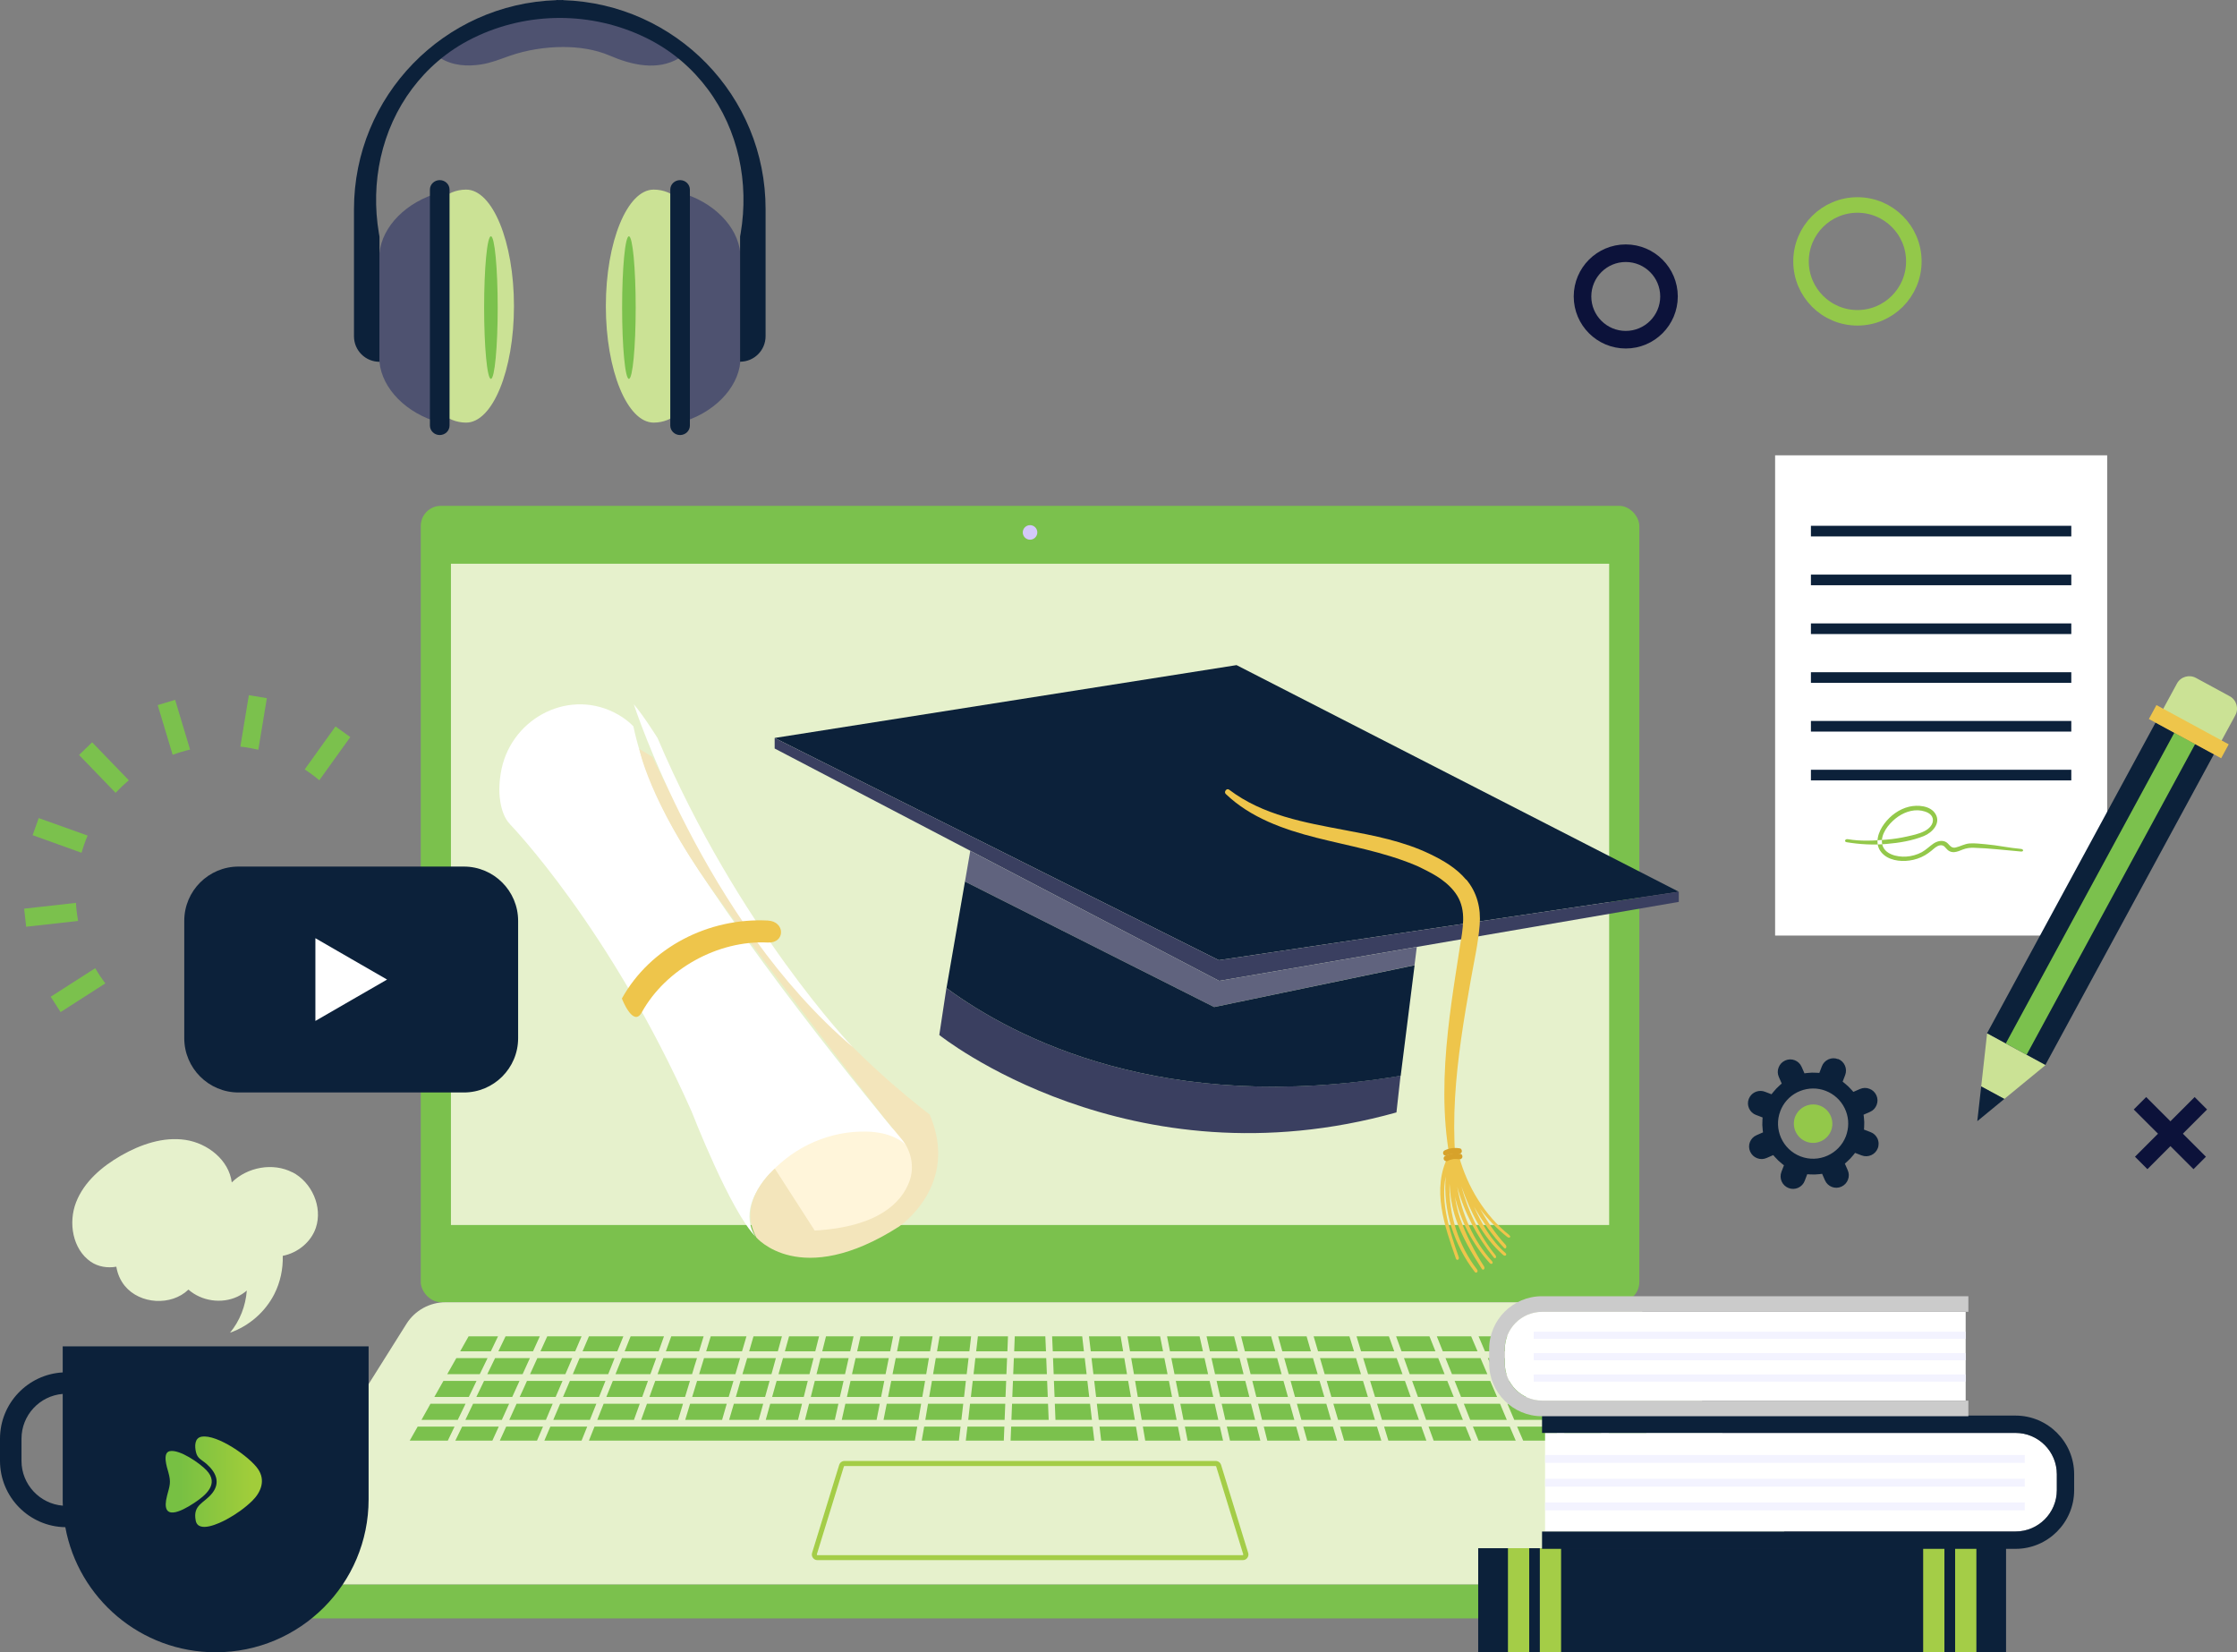 <?xml version="1.0" encoding="UTF-8"?>
<svg id="Layer_2" data-name="Layer 2" xmlns="http://www.w3.org/2000/svg" xmlns:xlink="http://www.w3.org/1999/xlink" viewBox="0 0 273.64 202.09">
  <rect x="0" y="0" width="273.64" height="202.09" fill="#808080" stroke="none"/>
  <defs>
    <style>
      .cls-1 {
        fill: #93c84a;
      }

      .cls-1, .cls-2, .cls-3, .cls-4, .cls-5, .cls-6, .cls-7, .cls-8, .cls-9, .cls-10, .cls-11, .cls-12, .cls-13, .cls-14, .cls-15, .cls-16, .cls-17, .cls-18, .cls-19 {
        fill-rule: evenodd;
      }

      .cls-20, .cls-15 {
        fill: #7bc14d;
      }

      .cls-2 {
        stroke: #93c84a;
        stroke-width: 1.9px;
      }

      .cls-2, .cls-21, .cls-18 {
        fill: none;
        stroke-miterlimit: 10;
      }

      .cls-22, .cls-4 {
        fill: #fff;
      }

      .cls-23, .cls-8 {
        fill: #eec54b;
      }

      .cls-3, .cls-24 {
        fill: #e6f1cc;
      }

      .cls-5 {
        fill: #cbe295;
      }

      .cls-6 {
        fill: #4e5270;
      }

      .cls-7 {
        fill: #d7a22a;
      }

      .cls-9 {
        fill: #3a3f60;
      }

      .cls-10 {
        fill: #d3c9fa;
      }

      .cls-11, .cls-25 {
        fill: #0c213a;
      }

      .cls-12, .cls-26 {
        fill: #a4cd47;
      }

      .cls-13 {
        fill: #cbcbcb;
      }

      .cls-27 {
        fill: #f3f3ff;
      }

      .cls-14 {
        fill: #fff5da;
      }

      .cls-21, .cls-18 {
        stroke: #0c123a;
        stroke-width: 2.15px;
      }

      .cls-16 {
        fill: url(#GradientFill_2);
      }

      .cls-17 {
        fill: #f3e5bb;
      }

      .cls-19 {
        fill: #60637e;
      }
    </style>
    <linearGradient id="GradientFill_2" data-name="GradientFill 2" x1="21.92" y1="181.23" x2="30.81" y2="181.23" gradientUnits="userSpaceOnUse">
      <stop offset="0" stop-color="#77c043"/>
      <stop offset="1" stop-color="#a1cd3a"/>
    </linearGradient>
  </defs>
  <g id="Layer_1-2" data-name="Layer 1">
    <g>
      <rect class="cls-20" x="51.47" y="61.87" width="149.06" height="97.4" rx="2.46" ry="2.46"/>
      <rect class="cls-24" x="55.16" y="68.95" width="141.68" height="80.88"/>
      <path class="cls-10" d="M126.89,65.12c0,.49-.4.89-.89.89s-.89-.4-.89-.89.4-.89.89-.89.89.4.89.89Z"/>
      <path class="cls-3" d="M220.59,191.06l-18.31-29.14c-1.03-1.64-2.84-2.64-4.78-2.64H54.5c-1.94,0-3.75,1-4.78,2.64l-18.31,29.14c-.52.82-.7,1.81-.54,2.75h190.26c.16-.95-.02-1.93-.54-2.75Z"/>
      <path class="cls-15" d="M30.87,193.81c.03.2.08.39.14.58l.29.87c.53,1.6,2.04,2.69,3.73,2.69h181.95c1.69,0,3.19-1.08,3.73-2.69l.29-.87c.06-.19.11-.39.14-.58H30.87Z"/>
      <g>
        <polygon class="cls-15" points="61.39 173.66 62.28 171.69 57.87 171.69 56.93 173.66 61.39 173.66"/>
        <polygon class="cls-15" points="69.16 168.07 69.6 167.05 70 166.11 65.73 166.11 64.84 168.07 69.16 168.07"/>
        <polygon class="cls-15" points="63.19 171.69 62.3 173.66 66.78 173.66 67.61 171.69 63.19 171.69"/>
        <polygon class="cls-15" points="62.66 170.86 63.55 168.9 59.21 168.9 58.27 170.86 62.66 170.86"/>
        <polygon class="cls-15" points="152.49 166.11 152.98 168.07 156.77 168.07 156.23 166.11 152.49 166.11"/>
        <polygon class="cls-15" points="84.42 171.69 83.82 173.66 88.33 173.66 88.9 171.69 84.42 171.69"/>
        <polygon class="cls-15" points="79.14 171.69 78.43 173.66 82.95 173.66 83.55 171.69 79.14 171.69"/>
        <polygon class="cls-15" points="73.84 171.69 73.06 173.66 77.55 173.66 78.26 171.69 73.84 171.69"/>
        <polygon class="cls-15" points="68.52 171.69 67.68 173.66 72.16 173.66 72.95 171.69 68.52 171.69"/>
        <polygon class="cls-15" points="157.09 166.11 157.64 168.07 161.18 168.07 160.61 166.11 157.09 166.11"/>
        <polygon class="cls-15" points="99.67 168.9 99.18 170.86 102.74 170.86 103.19 168.9 99.67 168.9"/>
        <polygon class="cls-15" points="138.37 166.11 138.71 168.07 142.82 168.07 142.43 166.11 138.37 166.11"/>
        <polygon class="cls-15" points="99.02 168.07 99.52 166.11 95.78 166.11 95.23 168.07 99.02 168.07"/>
        <polygon class="cls-15" points="94.37 168.07 94.91 166.11 91.4 166.11 90.82 168.07 94.37 168.07"/>
        <polygon class="cls-15" points="103.37 168.07 103.81 166.11 100.37 166.11 99.88 168.07 103.37 168.07"/>
        <polygon class="cls-15" points="161.47 166.11 162.04 168.07 166.48 168.07 165.88 166.11 161.47 166.11"/>
        <polygon class="cls-15" points="81.15 166.11 80.44 168.07 84.66 168.07 84.96 167.06 85.26 166.11 81.15 166.11"/>
        <polygon class="cls-15" points="79.56 168.07 80.27 166.11 76.08 166.11 75.29 168.07 79.56 168.07"/>
        <polygon class="cls-15" points="70.9 166.11 70.07 168.07 74.4 168.07 74.81 167.05 75.18 166.11 70.9 166.11"/>
        <polygon class="cls-15" points="148.19 166.11 148.63 168.07 152.12 168.07 151.63 166.11 148.19 166.11"/>
        <polygon class="cls-15" points="143.28 166.11 143.67 168.07 147.78 168.07 147.34 166.11 143.28 166.11"/>
        <polygon class="cls-15" points="89.96 168.07 90.53 166.11 86.12 166.11 85.52 168.07 89.96 168.07"/>
        <polygon class="cls-15" points="95.15 165.28 95.65 163.45 92.17 163.45 91.64 165.28 95.15 165.28"/>
        <polygon class="cls-15" points="90.77 165.28 91.31 163.45 86.94 163.45 86.38 165.28 90.77 165.28"/>
        <polygon class="cls-15" points="133.52 166.11 133.75 168.07 137.86 168.07 137.53 166.11 133.52 166.11"/>
        <polygon class="cls-15" points="108.89 165.28 109.25 163.45 105.26 163.45 104.85 165.28 108.89 165.28"/>
        <polygon class="cls-15" points="104 165.28 104.41 163.45 101.04 163.45 100.58 165.28 104 165.28"/>
        <polygon class="cls-15" points="99.73 165.28 100.19 163.45 96.52 163.45 96.01 165.28 99.73 165.28"/>
        <polygon class="cls-15" points="182 166.11 182.84 168.07 187.16 168.07 186.27 166.11 182 166.11"/>
        <polygon class="cls-15" points="70.36 165.28 71.14 163.45 66.94 163.45 66.11 165.28 70.36 165.28"/>
        <polygon class="cls-15" points="75.51 165.28 76.25 163.45 72.04 163.45 71.26 165.28 75.51 165.28"/>
        <polygon class="cls-15" points="85.51 165.28 86.07 163.45 82.11 163.45 81.45 165.28 85.51 165.28"/>
        <polygon class="cls-15" points="187.18 166.11 188.08 168.07 192.39 168.07 191.44 166.11 187.18 166.11"/>
        <polygon class="cls-15" points="80.57 165.28 81.22 163.45 77.14 163.45 76.41 165.28 80.57 165.28"/>
        <polygon class="cls-15" points="166.75 166.11 167.35 168.07 171.56 168.07 170.85 166.11 166.75 166.11"/>
        <polygon class="cls-15" points="108.47 171.69 108.08 173.66 112.35 173.66 112.68 171.69 108.47 171.69"/>
        <polygon class="cls-15" points="89.77 171.69 89.19 173.66 92.81 173.66 93.36 171.69 89.77 171.69"/>
        <polygon class="cls-15" points="103.41 171.69 102.97 173.66 107.23 173.66 107.62 171.69 103.41 171.69"/>
        <polygon class="cls-15" points="94.22 171.69 93.67 173.66 97.62 173.66 98.11 171.69 94.22 171.69"/>
        <polygon class="cls-15" points="98.97 171.69 98.47 173.66 102.12 173.66 102.56 171.69 98.97 171.69"/>
        <polygon class="cls-15" points="114.47 166.11 114.14 168.07 118.25 168.07 118.48 166.11 114.47 166.11"/>
        <polygon class="cls-15" points="113.77 165.28 114.08 163.45 110.09 163.45 109.73 165.28 113.77 165.28"/>
        <polygon class="cls-15" points="109.02 168.9 108.63 170.86 112.82 170.86 113.16 168.9 109.02 168.9"/>
        <polygon class="cls-15" points="176.82 166.11 177.61 168.07 181.94 168.07 181.1 166.11 176.82 166.11"/>
        <polygon class="cls-15" points="117.93 170.86 118.15 168.9 114 168.9 113.66 170.86 117.93 170.86"/>
        <polygon class="cls-15" points="171.74 166.11 172.44 168.07 176.71 168.07 175.93 166.11 171.74 166.11"/>
        <polygon class="cls-15" points="63.93 168.07 64.82 166.11 60.56 166.11 59.61 168.07 63.93 168.07"/>
        <polygon class="cls-15" points="158.33 173.66 157.78 171.69 153.89 171.69 154.38 173.66 158.33 173.66"/>
        <polygon class="cls-15" points="95 168.9 94.45 170.86 98.32 170.86 98.81 168.9 95 168.9"/>
        <polygon class="cls-15" points="165.63 165.28 165.07 163.45 160.69 163.45 161.23 165.28 165.63 165.28"/>
        <polygon class="cls-15" points="175.59 165.28 174.86 163.45 170.78 163.45 171.44 165.28 175.59 165.28"/>
        <polygon class="cls-15" points="170.55 165.28 169.9 163.45 165.94 163.45 166.49 165.28 170.55 165.28"/>
        <polygon class="cls-15" points="147.15 165.28 146.74 163.45 142.76 163.45 143.12 165.28 147.15 165.28"/>
        <polygon class="cls-15" points="142.27 165.28 141.91 163.45 137.92 163.45 138.23 165.28 142.27 165.28"/>
        <polygon class="cls-15" points="180.74 165.28 179.96 163.45 175.76 163.45 176.49 165.28 180.74 165.28"/>
        <polygon class="cls-15" points="156 165.28 155.49 163.45 151.82 163.45 152.28 165.28 156 165.28"/>
        <polygon class="cls-15" points="151.42 165.28 150.96 163.45 147.59 163.45 148 165.28 151.42 165.28"/>
        <polygon class="cls-15" points="153.53 173.66 153.03 171.69 149.44 171.69 149.89 173.66 153.53 173.66"/>
        <polygon class="cls-15" points="184.32 173.66 183.49 171.69 179.06 171.69 179.84 173.66 184.32 173.66"/>
        <polygon class="cls-15" points="173.57 173.66 172.86 171.69 168.45 171.69 169.05 173.66 173.57 173.66"/>
        <polygon class="cls-15" points="195.08 173.66 194.13 171.69 189.72 171.69 190.61 173.66 195.08 173.66"/>
        <polygon class="cls-15" points="189.7 173.66 188.81 171.69 184.39 171.69 185.23 173.66 189.7 173.66"/>
        <polygon class="cls-15" points="178.95 173.66 178.16 171.69 173.75 171.69 174.45 173.66 178.95 173.66"/>
        <polygon class="cls-15" points="149.03 173.66 148.59 171.69 144.38 171.69 144.77 173.66 149.03 173.66"/>
        <polygon class="cls-15" points="185.89 165.28 185.06 163.45 180.87 163.45 181.65 165.28 185.89 165.28"/>
        <polygon class="cls-15" points="193.31 168.07 197.29 168.07 196.18 166.11 192.36 166.11 193.31 168.07"/>
        <polygon class="cls-15" points="162.81 173.66 162.24 171.69 158.64 171.69 159.19 173.66 162.81 173.66"/>
        <polygon class="cls-15" points="191.04 165.28 190.16 163.45 185.98 163.45 186.81 165.28 191.04 165.28"/>
        <polygon class="cls-15" points="168.19 173.66 167.59 171.69 163.1 171.69 163.68 173.66 168.19 173.66"/>
        <polygon class="cls-15" points="195.71 165.28 194.68 163.45 191.09 163.45 191.97 165.28 195.71 165.28"/>
        <polygon class="cls-15" points="160.36 165.28 159.83 163.45 156.35 163.45 156.86 165.28 160.36 165.28"/>
        <polygon class="cls-15" points="133.57 173.66 133.34 171.69 129.03 171.69 129.11 173.66 133.57 173.66"/>
        <polygon class="cls-15" points="69.71 168.9 69.27 169.93 68.87 170.86 73.28 170.86 74.06 168.9 69.71 168.9"/>
        <polygon class="cls-15" points="138.34 170.86 138 168.9 133.85 168.9 134.08 170.86 138.34 170.86"/>
        <polygon class="cls-15" points="67.97 170.86 68.81 168.9 64.46 168.9 64 169.93 63.57 170.86 67.97 170.86"/>
        <polygon class="cls-15" points="104.66 166.11 104.22 168.07 108.33 168.07 108.72 166.11 104.66 166.11"/>
        <polygon class="cls-15" points="109.57 166.11 109.18 168.07 113.3 168.07 113.63 166.11 109.57 166.11"/>
        <polygon class="cls-15" points="85.27 168.9 84.67 170.86 89.14 170.86 89.72 168.9 85.27 168.9"/>
        <polygon class="cls-15" points="74.96 168.9 74.17 170.86 78.56 170.86 79.26 168.9 74.96 168.9"/>
        <polygon class="cls-15" points="90.58 168.9 90.01 170.86 93.59 170.86 94.14 168.9 90.58 168.9"/>
        <polygon class="cls-15" points="128.92 168.9 129 170.86 133.24 170.86 133.01 168.9 128.92 168.9"/>
        <polygon class="cls-15" points="80.15 168.9 79.44 170.86 83.8 170.86 84.4 168.9 80.15 168.9"/>
        <polygon class="cls-15" points="132.59 165.28 132.38 163.45 128.7 163.45 128.78 165.28 132.59 165.28"/>
        <polygon class="cls-15" points="143.93 173.66 143.54 171.69 139.32 171.69 139.66 173.66 143.93 173.66"/>
        <polygon class="cls-15" points="124.13 163.45 124.06 165.28 127.95 165.28 127.87 163.45 124.13 163.45"/>
        <polygon class="cls-15" points="124.02 166.11 123.94 168.07 128.06 168.07 127.98 166.11 124.02 166.11"/>
        <polygon class="cls-15" points="132.92 168.07 132.69 166.11 128.81 166.11 128.89 168.07 132.92 168.07"/>
        <polygon class="cls-15" points="137.39 165.28 137.08 163.45 133.21 163.45 133.43 165.28 137.39 165.28"/>
        <polygon class="cls-15" points="123.91 168.9 123.83 170.86 128.17 170.86 128.09 168.9 123.91 168.9"/>
        <polygon class="cls-15" points="123.8 171.69 123.72 173.66 128.28 173.66 128.2 171.69 123.8 171.69"/>
        <polygon class="cls-15" points="123.23 165.28 123.3 163.45 119.62 163.45 119.41 165.28 123.23 165.28"/>
        <polygon class="cls-15" points="114.62 165.28 118.58 165.28 118.79 163.45 114.93 163.45 114.62 165.28"/>
        <polygon class="cls-15" points="143.37 170.86 142.99 168.9 138.85 168.9 139.18 170.86 143.37 170.86"/>
        <polygon class="cls-15" points="104.04 168.9 103.6 170.86 107.78 170.86 108.17 168.9 104.04 168.9"/>
        <polygon class="cls-15" points="51.09 174.49 50.12 176.2 54.78 176.2 55.6 174.49 51.09 174.49"/>
        <polygon class="cls-15" points="162 170.86 161.42 168.9 157.87 168.9 158.41 170.86 162 170.86"/>
        <polygon class="cls-15" points="159.42 174.49 159.9 176.2 163.56 176.2 163.05 174.49 159.42 174.49"/>
        <polygon class="cls-15" points="152.83 170.86 152.33 168.9 148.82 168.9 149.26 170.86 152.83 170.86"/>
        <polygon class="cls-15" points="122.89 173.66 122.97 171.69 118.66 171.69 118.44 173.66 122.89 173.66"/>
        <polygon class="cls-15" points="174.75 174.49 175.37 176.2 179.97 176.2 179.28 174.49 174.75 174.49"/>
        <polygon class="cls-15" points="188.43 170.86 187.54 168.9 183.19 168.9 184.03 170.86 188.43 170.86"/>
        <polygon class="cls-15" points="180.17 174.49 180.86 176.2 185.41 176.2 184.68 174.49 180.17 174.49"/>
        <polygon class="cls-15" points="113.52 171.69 113.19 173.66 117.6 173.66 117.83 171.69 113.52 171.69"/>
        <polygon class="cls-15" points="52.66 171.69 51.56 173.66 56 173.66 56.95 171.69 52.66 171.69"/>
        <polygon class="cls-15" points="134.5 174.49 134.7 176.2 139.25 176.2 138.96 174.49 134.5 174.49"/>
        <polygon class="cls-15" points="67.32 174.49 66.59 176.2 71.14 176.2 71.83 174.49 67.32 174.49"/>
        <polygon class="cls-15" points="122.86 174.49 118.34 174.49 118.14 176.2 122.79 176.2 122.86 174.49"/>
        <polygon class="cls-15" points="183.13 170.86 182.29 168.9 177.94 168.9 178.72 170.86 183.13 170.86"/>
        <polygon class="cls-15" points="56.53 174.49 55.7 176.2 60.23 176.2 61.01 174.49 56.53 174.49"/>
        <polygon class="cls-15" points="143.83 168.9 144.22 170.86 148.41 170.86 147.97 168.9 143.83 168.9"/>
        <polygon class="cls-15" points="163.92 174.49 164.42 176.2 168.97 176.2 168.44 174.49 163.92 174.49"/>
        <polygon class="cls-15" points="144.94 174.49 145.27 176.2 149.61 176.2 149.22 174.49 144.94 174.49"/>
        <polygon class="cls-15" points="167.33 170.86 166.73 168.9 162.29 168.9 162.86 170.86 167.33 170.86"/>
        <polygon class="cls-15" points="172.56 170.86 171.86 168.9 167.6 168.9 168.2 170.86 172.56 170.86"/>
        <polygon class="cls-15" points="139.8 174.49 140.09 176.2 144.43 176.2 144.09 174.49 139.8 174.49"/>
        <polygon class="cls-15" points="169.31 174.49 169.83 176.2 174.48 176.2 173.87 174.49 169.31 174.49"/>
        <polygon class="cls-15" points="55.82 166.11 54.71 168.07 58.69 168.07 59.64 166.11 55.82 166.11"/>
        <polygon class="cls-15" points="190.99 174.49 191.77 176.2 196.3 176.2 195.48 174.49 190.99 174.49"/>
        <polygon class="cls-15" points="57.32 163.45 56.29 165.28 60.04 165.28 60.92 163.45 57.32 163.45"/>
        <polygon class="cls-15" points="177.83 170.86 177.04 168.9 172.74 168.9 173.45 170.86 177.83 170.86"/>
        <polygon class="cls-15" points="111.91 176.2 112.2 174.49 72.72 174.49 72.04 176.2 111.91 176.2"/>
        <polygon class="cls-15" points="150.07 174.49 150.46 176.2 154.17 176.2 153.74 174.49 150.07 174.49"/>
        <polygon class="cls-15" points="119.09 168.07 123.11 168.07 123.19 166.11 119.31 166.11 119.09 168.07"/>
        <polygon class="cls-15" points="199.34 171.69 195.05 171.69 197.22 176.2 201.89 176.2 199.34 171.69"/>
        <polygon class="cls-15" points="194.65 170.86 198.87 170.86 197.76 168.9 193.71 168.9 194.65 170.86"/>
        <polygon class="cls-15" points="193.73 170.86 192.79 168.9 188.45 168.9 189.34 170.86 193.73 170.86"/>
        <polygon class="cls-15" points="117.3 176.2 117.5 174.49 113.05 174.49 112.75 176.2 117.3 176.2"/>
        <polygon class="cls-15" points="123.69 174.49 123.62 176.2 133.86 176.2 133.66 174.49 123.69 174.49"/>
        <polygon class="cls-15" points="185.58 174.49 186.32 176.2 190.86 176.2 190.08 174.49 185.58 174.49"/>
        <polygon class="cls-15" points="157.55 170.86 157 168.9 153.19 168.9 153.68 170.86 157.55 170.86"/>
        <polygon class="cls-15" points="154.59 174.49 155.02 176.2 159.04 176.2 158.56 174.49 154.59 174.49"/>
        <polygon class="cls-15" points="54.24 168.9 53.13 170.86 57.35 170.86 58.29 168.9 54.24 168.9"/>
        <polygon class="cls-15" points="65.2 165.28 66.03 163.45 61.84 163.45 60.96 165.28 65.2 165.28"/>
        <polygon class="cls-15" points="61.92 174.49 61.14 176.2 65.69 176.2 66.42 174.49 61.92 174.49"/>
        <polygon class="cls-15" points="123 170.86 123.08 168.9 118.99 168.9 118.76 170.86 123 170.86"/>
        <polygon class="cls-15" points="138.48 171.69 134.17 171.69 134.4 173.66 138.82 173.66 138.48 171.69"/>
      </g>
      <path class="cls-12" d="M152.01,190.82h-52.02c-.22,0-.42-.1-.55-.28-.13-.18-.17-.4-.1-.61l3.31-10.75c.09-.29.35-.49.66-.49h45.4c.3,0,.57.2.66.49l3.31,10.75c.07.21.03.43-.1.61-.13.18-.33.28-.56.28h0ZM103.3,179.31h0s-.06.02-.07.05l-3.31,10.75s0,.05.01.07c.01.01.03.03.06.03h52.02s.05-.02.06-.03c.01-.01.02-.04.01-.07l-3.31-10.75s-.04-.05-.07-.05h-45.4Z"/>
      <polygon class="cls-11" points="151.26 81.35 94.76 90.26 149.09 117.44 205.36 109.07 151.26 81.35"/>
      <polygon class="cls-9" points="94.76 90.26 94.76 91.55 149.13 119.97 205.36 110.31 205.36 109.07 149.09 117.44 94.76 90.26"/>
      <path class="cls-9" d="M115.77,120.84l-.87,5.75s23.2,18.63,55.92,9.47l.5-4.49c-28.92,4.84-47.12-4.54-55.56-10.73Z"/>
      <g>
        <path class="cls-8" d="M184.66,151.09c-3.03-2.4-5.17-5.94-6.19-9.67-.08-.28-.44-.18-.49.06-.07-.09-.21-.11-.32-.05-.05-.19-.37-.28-.49-.05-2.08,4.03-.47,8.57.92,12.55.11.31.46.14.35-.17-1.09-3.12-2.25-6.61-1.59-9.89-.37,4.15,1.01,8.4,3.55,11.7.18.24.47-.05.28-.29-2.3-2.99-3.49-6.79-3.37-10.55.07,1.48.3,2.97.78,4.36.73,2.15,1.94,4.19,3.16,6.09.18.28.46,0,.28-.29-1.17-1.83-2.18-3.79-2.91-5.84-.31-.88-.52-1.8-.65-2.73.7,3.02,2.16,5.86,4.25,8.16.22.24.51.03.29-.22-2.3-2.53-3.68-5.76-4.25-9.09.84,3.12,2.4,6.08,4.45,8.62.21.26.42-.02.21-.28-2-2.48-3.33-5.37-4.16-8.42,1.11,3.14,2.56,6.18,5.12,8.41.25.22.52-.03.27-.25-1.76-1.54-2.91-3.61-3.86-5.69,1.02,1.82,2.25,3.52,3.68,5.06.23.24.42-.14.19-.38-1.26-1.35-2.22-2.85-3.15-4.43.96,1.29,2.08,2.46,3.35,3.47.26.21.54.02.28-.18Z"/>
        <path class="cls-8" d="M179.34,107.59c-1.18-1.41-2.77-2.34-4.41-3.13-3.25-1.57-6.85-2.26-10.37-2.92-4.97-.94-10.06-1.81-14.2-4.95-.16-.12-.32-.06-.41.06,0,0-.01.02-.02.02,0,0,0,0,0,.01-.1.12-.13.3.02.44,3.03,2.9,7.08,4.33,11.07,5.34,4.03,1.02,8.14,1.72,12,3.32.12.05.24.1.36.15.02,0,.15.07.15.07.2.1.39.19.59.29.72.36,1.43.73,2.09,1.19.79.56,1.53,1.24,2.04,2.07.56.91.75,1.93.73,2.98-.02,1.1-.22,2.19-.4,3.27-.18,1.12-.35,2.24-.52,3.36-.36,2.32-.69,4.64-.94,6.97-.55,5.13-.7,10.37.22,15.47.07.38.7.29.68-.09-.36-4.84.04-9.7.72-14.49.34-2.39.75-4.77,1.17-7.14.39-2.23.91-4.48,1.09-6.74.17-2.05-.31-3.98-1.64-5.57Z"/>
        <path class="cls-7" d="M177.08,141.99c.06-.03.12-.05.18-.08.04-.01.03-.01,0,0,.02,0,.03-.01.05-.02.03,0,.05-.02.08-.03.13-.04.26-.07.39-.09.03,0,.06-.01.1-.01-.09,0,.01,0,.03,0,.06,0,.13,0,.19,0,.06,0,.13,0,.19.01.03,0,.06,0,.1.01.02,0,.04,0,.05,0-.04,0-.05,0,0,0,.09.02.18.02.27-.02.07-.04.14-.12.17-.2.04-.16-.03-.4-.22-.43-.65-.12-1.3-.04-1.89.25-.16.08-.23.31-.14.47.1.16.29.23.47.14Z"/>
        <path class="cls-7" d="M177.01,141.32c.06-.03.12-.05.18-.08.04-.01.03-.01,0,0,.02,0,.03-.01.05-.02.03,0,.05-.02.08-.03.13-.04.26-.07.39-.09.03,0,.06-.01.1-.01-.09,0,.01,0,.03,0,.06,0,.13,0,.19,0,.06,0,.13,0,.19.01.03,0,.06,0,.1.01.02,0,.04,0,.05,0-.04,0-.05,0,0,0,.09.02.18.02.27-.02.07-.04.14-.12.17-.2.04-.16-.03-.4-.22-.43-.65-.12-1.3-.04-1.89.25-.16.08-.23.31-.14.47.1.16.29.23.47.14Z"/>
      </g>
      <polygon class="cls-19" points="173.03 118.05 173.31 115.82 149.13 119.97 118.69 104.06 118.04 107.82 148.52 123.17 173.03 118.05"/>
      <path class="cls-11" d="M148.52,123.17l-30.48-15.35-2.26,13.03c8.43,6.19,26.64,15.56,55.56,10.73l1.7-13.52-24.51,5.11Z"/>
      <g>
        <g>
          <path class="cls-14" d="M111.57,140.84c1.35,3.63-1.55,8.06-6.48,9.89-4.92,1.83-7.74-.48-9.71-3.82-2.88-4.88-.1-7.52,4.82-9.35,4.93-1.83,10.01-.36,11.36,3.27Z"/>
          <path class="cls-4" d="M62.38,100.81s12.22,12.59,22.24,35.18c0,0,4.75,12.26,7.87,15.33,0,0-2.52-2.84,1.33-7.38,2.83-3.33,6.95-5.38,11.32-5.53,2.44-.09,4.99.42,6.44,2.48,0,0-16.3-19.2-26.95-35.77-4.26-6.62-6.27-12.09-7.15-16.27,0,0-.8-.94-2.4-1.73-5.88-2.9-12.81,1-13.83,7.48-.1.6-.16,1.25-.17,1.93,0,0-.08,2.87,1.31,4.28Z"/>
          <path class="cls-17" d="M92.49,151.32s5.35,6.45,17.47-1.29c0,0,7.5-5,3.76-13.72,0,0-7.78-5.8-13.91-13.15-6.13-7.35-13.72-17.35-20.01-30.59l-1.6-.97s1.16,6.27,8.65,16.85,21.31,28.28,21.31,28.28l2.11,2.55c1.21,1.46,1.63,3.47.96,5.25-.95,2.53-3.75,5.53-11.57,5.98l-4.88-7.58s-4.74,3.93-2.27,8.39Z"/>
          <path class="cls-4" d="M104.32,128.08s-14.04-14.64-23.89-37.82c0,0-1.77-2.82-2.9-4.12,0,0,8.56,26.45,26.79,41.94Z"/>
        </g>
        <path class="cls-8" d="M78.5,123.83c2.95-5.33,9.34-8.85,15.42-8.55,2.16.11,2.16-2.58,0-2.69-7.21-.36-14.35,3.24-17.85,9.54,0,0,1.38,3.59,2.43,1.7Z"/>
      </g>
      <rect class="cls-22" x="217.14" y="55.69" width="40.62" height="58.74"/>
      <g>
        <rect class="cls-25" x="221.52" y="64.31" width="31.85" height="1.3"/>
        <rect class="cls-25" x="221.52" y="70.28" width="31.85" height="1.3"/>
        <rect class="cls-25" x="221.52" y="76.25" width="31.85" height="1.3"/>
        <rect class="cls-25" x="221.52" y="82.22" width="31.85" height="1.3"/>
        <rect class="cls-25" x="221.52" y="88.18" width="31.85" height="1.3"/>
        <rect class="cls-25" x="221.52" y="94.15" width="31.85" height="1.3"/>
      </g>
      <rect class="cls-22" x="221.52" y="108.65" width="31.85" height=".36"/>
      <path class="cls-1" d="M225.88,103.01c1.63.27,3.28.36,4.92.21,1.52-.13,3.13-.39,4.55-.97,1.01-.42,2.11-1.56,1.4-2.71-.62-1.02-2.19-1.12-3.23-.87-1.21.29-2.28,1.08-3.02,2.07-.74.99-1.25,2.42-.38,3.49.8.99,2.28,1.19,3.46,1.02.67-.09,1.32-.31,1.9-.65.27-.16.52-.34.77-.54.32-.26.65-.61,1.07-.67.51-.07.63.32.96.6.23.19.52.26.81.23.36-.04.69-.19,1.02-.32.42-.16.84-.22,1.29-.21,1.94.05,3.89.3,5.82.46.34.03.34-.29,0-.32-1.44-.12-2.88-.45-4.31-.57-.66-.05-1.33-.15-1.99-.1-.62.05-1.12.37-1.71.5-.67.14-.76-.53-1.29-.73-.47-.18-.99-.03-1.4.24-.49.33-.9.76-1.42,1.05-.59.32-1.26.51-1.93.55-1.09.07-2.71-.27-2.94-1.56-.21-1.18.77-2.39,1.62-3.08.87-.71,2.05-1.18,3.19-.98.54.1,1.25.35,1.38.96.15.71-.47,1.28-1.04,1.56-.66.33-1.43.49-2.15.65-.8.18-1.6.3-2.42.37-1.6.14-3.2.22-4.78-.05-.34-.06-.48.32-.14.37Z"/>
      <path class="cls-5" d="M271.33,91.35l-7.14-3.87,2.1-3.87c.45-.84,1.5-1.15,2.34-.69l4.11,2.23c.84.45,1.15,1.5.69,2.34l-2.1,3.87Z"/>
      <rect class="cls-25" x="235.33" y="105.27" width="43.25" height="8.12" transform="translate(38.31 283.04) rotate(-61.52)"/>
      <rect class="cls-20" x="235.33" y="107.88" width="43.25" height="2.9" transform="translate(38.31 283.04) rotate(-61.52)"/>
      <rect class="cls-23" x="266.76" y="84.44" width="1.94" height="10.06" transform="translate(61.4 282.12) rotate(-61.51)"/>
      <polygon class="cls-5" points="250.21 130.28 243.07 126.4 242.35 132.88 245.18 134.41 250.21 130.28"/>
      <polygon class="cls-11" points="245.18 134.41 242.35 132.88 241.87 137.13 245.18 134.41"/>
      <g>
        <line class="cls-21" x1="261.77" y1="134.94" x2="269.08" y2="142.24"/>
        <line class="cls-21" x1="269.22" y1="134.94" x2="261.92" y2="142.24"/>
      </g>
      <path class="cls-18" d="M204.16,36.26c0,2.92-2.37,5.29-5.29,5.29s-5.29-2.37-5.29-5.29,2.37-5.29,5.29-5.29,5.29,2.37,5.29,5.29Z"/>
      <path class="cls-2" d="M234.11,31.97c0,3.81-3.09,6.9-6.9,6.9s-6.9-3.09-6.9-6.9,3.09-6.9,6.9-6.9,6.9,3.09,6.9,6.9Z"/>
      <path class="cls-1" d="M219.67,136.4h0c-.03.06-.05.12-.08.18-.47,1.21.14,2.58,1.35,3.05,1.21.47,2.58-.14,3.05-1.35.02-.06.04-.12.06-.18.34-1.17-.28-2.43-1.41-2.86-1.14-.44-2.44.08-2.97,1.17Z"/>
      <path class="cls-11" d="M224.83,129.54c-.38-.15-.79-.14-1.17.03-.37.17-.66.47-.8.85l-.31.81-.31-.02c-.4-.03-.81-.02-1.2.03l-.31.04-.35-.8c-.34-.77-1.24-1.12-2.01-.77-.37.17-.66.47-.8.85-.15.38-.14.79.03,1.17l.35.8-.23.2c-.3.26-.58.56-.83.87l-.19.24-.81-.31c-.67-.26-1.45,0-1.83.6-.05.09-.1.18-.14.27-.15.38-.14.79.03,1.17.17.37.47.66.85.8l.81.31-.02.31c-.03.4-.02.81.03,1.2l.04.31-.8.35c-.77.34-1.12,1.24-.77,2.01.17.37.47.66.85.8.38.15.79.14,1.17-.03l.8-.35.2.23c.26.3.56.58.87.83l.24.19-.31.81c-.3.78.09,1.67.88,1.97.38.15.79.14,1.17-.03.37-.17.66-.47.8-.85l.31-.81.31.02c.4.03.81.02,1.2-.03l.31-.04.35.8c.34.77,1.24,1.12,2.01.77.37-.17.66-.47.8-.85.15-.38.14-.79-.03-1.17l-.35-.8.23-.2c.3-.26.58-.56.83-.87l.19-.24.81.31c.78.3,1.67-.09,1.97-.88.04-.09.06-.19.08-.29v-.05c.05-.28,0-.57-.11-.83-.17-.37-.47-.66-.85-.8l-.81-.31.02-.31c.03-.4.02-.81-.03-1.2l-.04-.31.8-.35c.37-.16.66-.47.8-.85.15-.38.14-.79-.03-1.17-.17-.37-.47-.66-.85-.8-.38-.15-.79-.14-1.17.03l-.8.35-.2-.23c-.26-.3-.56-.58-.87-.83l-.24-.19.31-.81c.3-.78-.09-1.67-.87-1.97h0ZM225.64,135.53h0c.48.97.57,2.07.27,3.1-.03.11-.07.23-.11.34-.85,2.21-3.34,3.32-5.55,2.47-2.21-.85-3.32-3.34-2.47-5.55.04-.11.09-.23.14-.33.47-.97,1.27-1.72,2.28-2.12,1.01-.4,2.12-.41,3.13-.02,1.01.39,1.83,1.14,2.31,2.11Z"/>
      <rect class="cls-25" x="180.82" y="189.36" width="64.57" height="12.73"/>
      <g>
        <g>
          <rect class="cls-26" x="184.46" y="189.36" width="2.6" height="12.73"/>
          <rect class="cls-26" x="188.36" y="189.36" width="2.6" height="12.73"/>
        </g>
        <g>
          <rect class="cls-26" x="235.25" y="189.36" width="2.6" height="12.73"/>
          <rect class="cls-26" x="239.16" y="189.36" width="2.6" height="12.73"/>
        </g>
      </g>
      <path class="cls-4" d="M251.6,182.27v-1.96c0-2.78-2.26-5.05-5.05-5.05h-57.55v12.05h57.55c2.78,0,5.05-2.26,5.05-5.05Z"/>
      <path class="cls-11" d="M246.55,173.14h-57.92v2.12h57.92c2.78,0,5.05,2.26,5.05,5.05v1.96c0,2.78-2.26,5.05-5.05,5.05h-57.92v2.12h57.92c3.95,0,7.17-3.22,7.17-7.17v-1.96c0-3.95-3.22-7.17-7.17-7.17Z"/>
      <g>
        <rect class="cls-27" x="189.01" y="177.96" width="58.67" height=".96"/>
        <rect class="cls-27" x="189.01" y="180.87" width="58.67" height=".96"/>
        <rect class="cls-27" x="189.01" y="183.77" width="58.67" height=".96"/>
      </g>
      <path class="cls-4" d="M184.08,166.76v-1.76c0-2.51,2.04-4.55,4.55-4.55h51.82v10.85h-51.82c-2.51,0-4.55-2.04-4.55-4.55Z"/>
      <path class="cls-13" d="M188.62,158.54h52.16v1.91h-52.16c-2.51,0-4.55,2.04-4.55,4.55v1.76c0,2.51,2.04,4.55,4.55,4.55h52.16v1.91h-52.16c-3.56,0-6.46-2.9-6.46-6.46v-1.76c0-3.56,2.9-6.46,6.46-6.46Z"/>
      <g>
        <rect class="cls-27" x="187.61" y="162.88" width="52.83" height=".87"/>
        <rect class="cls-27" x="187.61" y="165.5" width="52.83" height=".87"/>
        <rect class="cls-27" x="187.61" y="168.11" width="52.83" height=".87"/>
      </g>
      <path class="cls-11" d="M7.67,164.68v3.18c-4.27.24-7.67,3.78-7.67,8.11v2.7c0,4.44,3.57,8.05,7.99,8.12,1.6,8.7,9.22,15.3,18.39,15.3h0c10.33,0,18.71-8.37,18.71-18.71v-18.71H7.67ZM2.63,178.67h0v-2.7c0-2.88,2.22-5.25,5.04-5.48v12.9c0,.26,0,.51.02.77-2.83-.23-5.06-2.6-5.06-5.48Z"/>
      <path class="cls-3" d="M35.77,143.39c-2.38-1.23-5.51-.65-7.42,1.23-.34-2.73-2.94-4.79-5.66-5.2-2.72-.41-5.48.55-7.87,1.91-2.34,1.34-4.53,3.2-5.51,5.71-.98,2.51-.43,5.75,1.79,7.28.9.62,2.05.8,3.13.61.14.85.48,1.67,1.04,2.35,1.85,2.25,5.68,2.48,7.78.45,1.6,1.41,4.05,1.77,5.98.87.42-.2.81-.45,1.16-.75-.14,1.87-.85,3.71-2.05,5.15,2.32-.81,4.31-2.54,5.42-4.73.73-1.44,1.07-3.06,1.03-4.67,1.81-.35,3.46-1.67,4.05-3.44.85-2.54-.5-5.57-2.88-6.79Z"/>
      <path class="cls-25" d="M29.18,105.99h27.56c3.67,0,6.64,2.98,6.64,6.64v14.35c0,3.67-2.98,6.64-6.64,6.64h-27.56c-3.67,0-6.64-2.98-6.64-6.64v-14.35c0-3.67,2.98-6.64,6.64-6.64Z"/>
      <polygon class="cls-4" points="38.58 119.81 38.58 114.75 42.96 117.28 47.35 119.81 42.96 122.34 38.58 124.87 38.58 119.81"/>
      <path class="cls-16" d="M24.67,175.72c-.9.15-.86,1.19-.7,1.88.18.81.72.95,1.28,1.44,1.13.99,1.77,2.25.71,3.59-.99,1.25-2.4,1.4-2.02,3.35.3,1.59,2.94.31,3.77-.14,1.1-.59,2.27-1.41,3.16-2.29,1.06-1.05,1.63-2.49.7-3.86-1.04-1.53-5.01-4.28-6.89-3.97h0ZM20.77,177.49c1.21-.24,3.65,1.46,4.48,2.33,1.62,1.69-.12,3.1-1.52,4.02-1.54,1.02-4.14,2.36-3.29-.92.32-1.21.51-1.58.15-2.86-.17-.6-.76-2.38.18-2.57Z"/>
      <path class="cls-5" d="M79.96,23.19c2.44,0,4.42,1.92,4.42,4.28v.65c.89,2.5,1.43,5.75,1.43,9.32s-.54,6.82-1.43,9.32v.65c0,2.36-1.98,4.28-4.42,4.28-3.23,0-5.85-6.38-5.85-14.25s2.62-14.25,5.85-14.25Z"/>
      <path class="cls-15" d="M76.1,37.62c0,4.81.37,8.72.83,8.72s.83-3.9.83-8.72-.37-8.72-.83-8.72-.83,3.9-.83,8.72Z"/>
      <path class="cls-6" d="M90.56,30.98v13.28c-.3,3.29-3.32,6.33-7.37,7.43v-28.14c4.05,1.1,7.07,4.14,7.37,7.43Z"/>
      <path class="cls-11" d="M83.19,53.21c.66,0,1.2-.52,1.2-1.16v-28.86c0-.64-.54-1.16-1.2-1.16s-1.2.52-1.2,1.16v28.86c0,.64.54,1.16,1.2,1.16Z"/>
      <path class="cls-5" d="M57.02,23.19c-2.44,0-4.42,1.92-4.42,4.28v.65c-.89,2.5-1.43,5.75-1.43,9.32s.54,6.82,1.43,9.32v.65c0,2.36,1.98,4.28,4.42,4.28,3.23,0,5.85-6.38,5.85-14.25s-2.62-14.25-5.85-14.25Z"/>
      <path class="cls-15" d="M60.88,37.62c0,4.81-.37,8.72-.83,8.72s-.83-3.9-.83-8.72.37-8.72.83-8.72.83,3.9.83,8.72Z"/>
      <path class="cls-6" d="M46.42,30.98v13.28c.3,3.29,3.32,6.33,7.37,7.43v-28.14c-4.05,1.1-7.07,4.14-7.37,7.43Z"/>
      <path class="cls-11" d="M53.79,53.21c-.66,0-1.2-.52-1.2-1.16v-28.86c0-.64.54-1.16,1.2-1.16s1.2.52,1.2,1.16v28.86c0,.64-.54,1.16-1.2,1.16Z"/>
      <path class="cls-6" d="M83.3,5.62c-2.4-1.98-5.54-3.23-8.52-3.96-3.06-.75-6.25-.94-9.38-.58-.94.11-1.88.26-2.81.45-.64.13-1.34.24-1.93.52-.62.29-1.22.62-1.83.92-1.65.83-3.3,1.67-4.96,2.5-.66.33-.58,1.29,0,1.64,1.53.93,3.28,1.04,5,.77,1.22-.19,2.33-.65,3.48-1.05,2.07-.72,4.31-1.07,6.5-1.08,1.95,0,3.93.28,5.73,1.05,2.67,1.15,5.86,1.91,8.51.3.48-.29.68-1.09.19-1.5Z"/>
      <path class="cls-11" d="M68.9.02v-.02c-.14,0-.27,0-.41.01-.14,0-.28-.01-.42-.01v.02c-13.75.44-24.77,11.72-24.77,25.58v15.53c0,1.73,1.4,3.12,3.12,3.12v-15.31l-.07-.4c-1.05-6.21.29-12.67,4.08-17.71,1.77-2.35,4.17-4.56,7.41-6.16.04-.02.08-.04.12-.06,6.61-3.22,14.42-3.22,21.03,0,.04.02.08.04.12.06,3.26,1.61,5.67,3.84,7.44,6.2,3.77,5.03,5.1,11.47,4.05,17.67l-.07.39v15.31c1.73,0,3.12-1.4,3.12-3.12v-15.53C93.67,11.74,82.66.46,68.9.02Z"/>
      <g>
        <path class="cls-15" d="M6.21,121.92l1.2,1.87,5.47-3.51c-.45-.6-.86-1.22-1.23-1.86l-5.45,3.49Z"/>
        <path class="cls-15" d="M2.95,111.13l.25,2.22,6.35-.71c-.13-.73-.22-1.47-.26-2.21l-6.33.71Z"/>
        <path class="cls-15" d="M4.74,100.05l-.75,2.1,5.98,2.15c.21-.71.45-1.41.75-2.1l-5.98-2.14Z"/>
        <path class="cls-15" d="M42.85,90.15l-1.81-1.3-3.77,5.26c.62.4,1.22.84,1.79,1.32l3.79-5.28Z"/>
        <path class="cls-15" d="M32.64,85.39l-2.2-.36-1.04,6.29c.74.08,1.47.21,2.2.38l1.04-6.3Z"/>
        <path class="cls-15" d="M21.42,85.6l-2.13.64,1.83,6.08c.7-.26,1.41-.47,2.13-.64l-1.83-6.09Z"/>
        <path class="cls-15" d="M15.76,95.44l-4.49-4.65-1.6,1.55,4.47,4.63c.25-.26.5-.52.77-.78.28-.26.56-.51.85-.76Z"/>
      </g>
    </g>
  </g>
</svg>